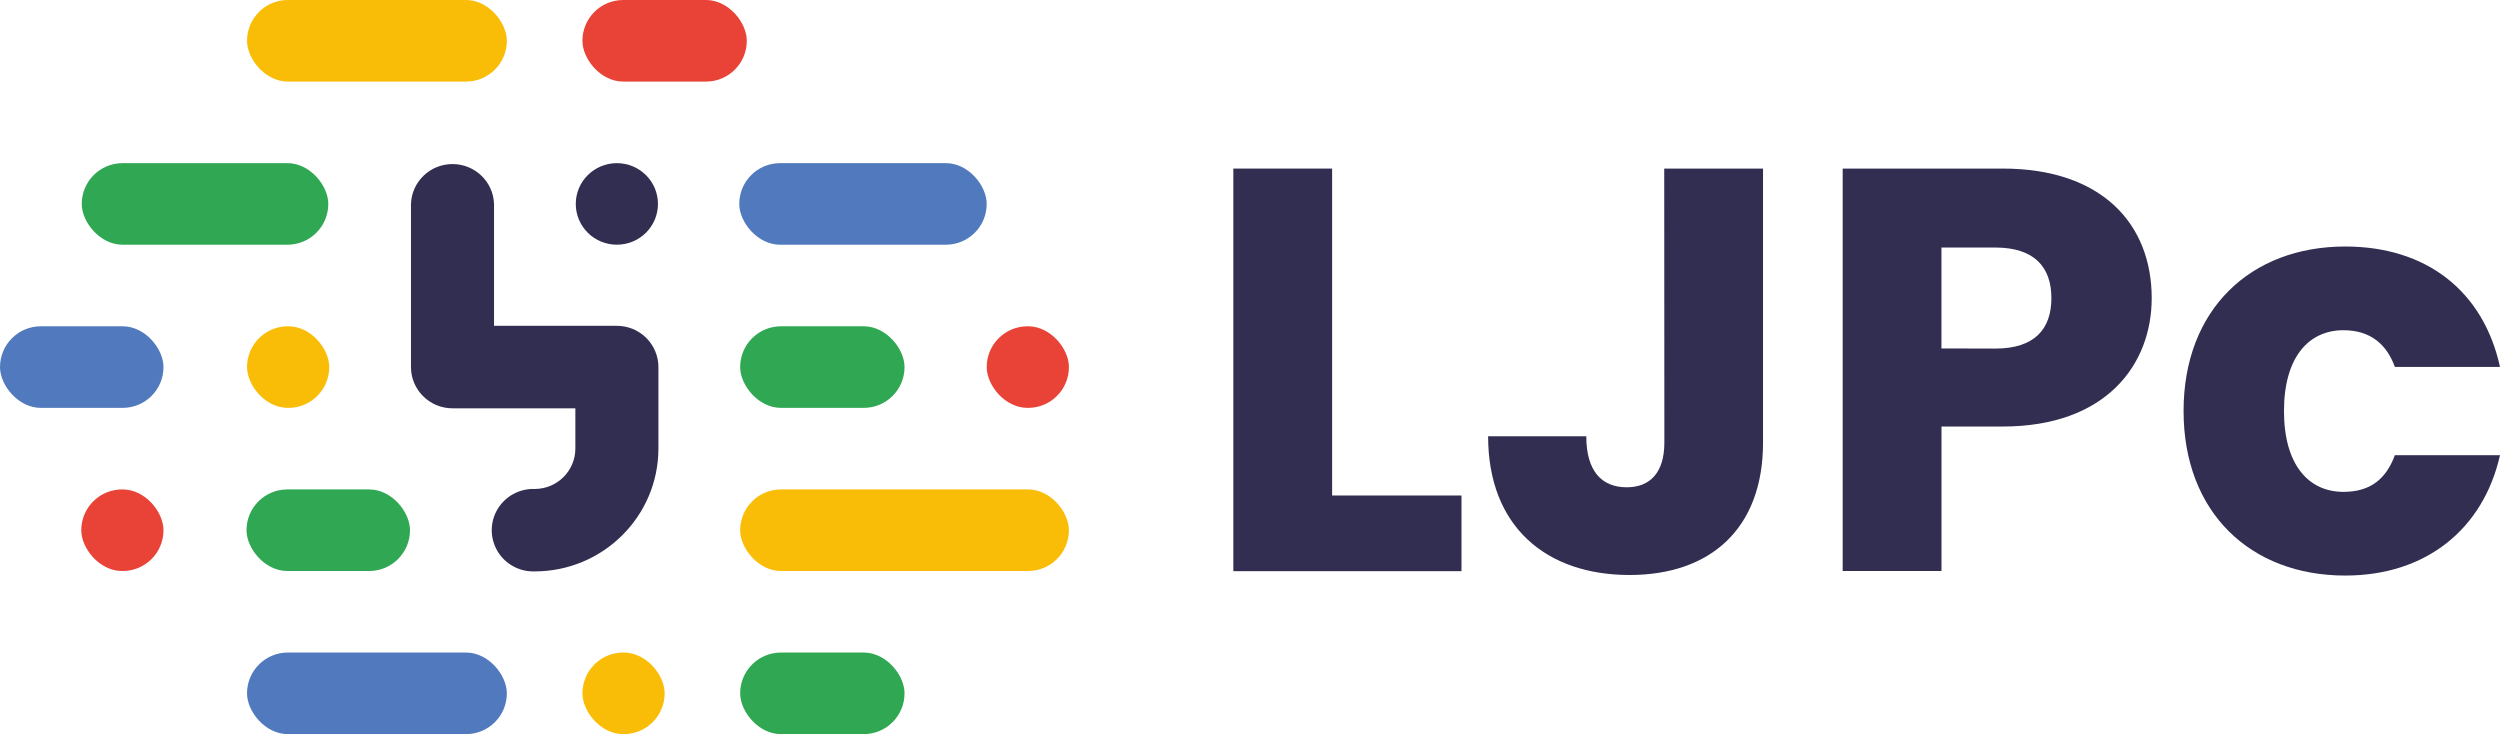 <svg xmlns="http://www.w3.org/2000/svg" xmlns:xlink="http://www.w3.org/1999/xlink" width="126px" height="37px" viewBox="0 0 126 37"><title>LJPc</title><g id="Design" stroke="none" stroke-width="1" fill="none" fill-rule="evenodd"><g id="Home" transform="translate(-976, -2779)" fill-rule="nonzero"><g id="Reviews-en-logo's" transform="translate(385, 2492)"><g id="LJPc" transform="translate(591, 287)"><polygon id="Path" fill="#312E51" points="67.139 8.496 67.139 24.973 73.659 24.973 73.659 28.787 62.16 28.787 62.16 8.496"></polygon><path d="M83.877,8.496 L88.857,8.496 L88.857,22.306 C88.857,26.668 86.18,28.98 82.133,28.98 C77.94,28.98 75.001,26.553 75.001,21.989 L79.949,21.989 C79.949,23.721 80.706,24.559 81.986,24.559 C83.172,24.559 83.884,23.808 83.884,22.306 L83.877,8.496 Z" id="Path" fill="#312E51"></path><path d="M100.935,21.497 L97.851,21.497 L97.851,28.778 L92.871,28.778 L92.871,8.496 L100.935,8.496 C105.944,8.496 108.446,11.297 108.446,15.026 C108.446,18.378 106.146,21.497 100.935,21.497 Z M100.565,17.568 C102.543,17.568 103.39,16.584 103.39,15.026 C103.39,13.467 102.536,12.476 100.565,12.476 L97.849,12.476 L97.849,17.561 L100.565,17.568 Z" id="Shape" fill="#312E51"></path><path d="M118.199,12.424 C122.274,12.424 125.156,14.649 126,18.493 L120.701,18.493 C120.293,17.365 119.48,16.643 118.111,16.643 C116.335,16.643 115.113,18.029 115.113,20.717 C115.113,23.406 116.335,24.79 118.111,24.79 C119.48,24.79 120.265,24.126 120.701,22.942 L126,22.942 C125.156,26.668 122.274,29.008 118.199,29.008 C113.425,29.008 110.052,25.83 110.052,20.715 C110.052,15.6 113.425,12.424 118.199,12.424 Z" id="Path" fill="#312E51"></path><ellipse id="Oval" fill="#312E51" cx="31.09" cy="10.278" rx="2.071" ry="2.055"></ellipse><rect id="Rectangle" fill="#30A853" x="4.12" y="8.222" width="12.426" height="4.112" rx="2.056"></rect><rect id="Rectangle" fill="#507ABD" x="37.259" y="8.222" width="12.471" height="4.112" rx="2.056"></rect><rect id="Rectangle" fill="#507ABD" x="0" y="16.445" width="8.24" height="4.112" rx="2.056"></rect><rect id="Rectangle" fill="#30A853" x="12.424" y="24.667" width="8.24" height="4.112" rx="2.056"></rect><rect id="Rectangle" fill="#E84336" x="4.096" y="24.667" width="4.144" height="4.112" rx="2.056"></rect><rect id="Rectangle" fill="#FABD07" x="12.45" y="16.445" width="4.144" height="4.112" rx="2.056"></rect><rect id="Rectangle" fill="#FABD07" x="29.354" y="32.888" width="4.144" height="4.112" rx="2.056"></rect><rect id="Rectangle" fill="#FABD07" x="37.304" y="24.667" width="16.569" height="4.112" rx="2.056"></rect><rect id="Rectangle" fill="#507ABD" x="12.45" y="32.888" width="13.095" height="4.112" rx="2.056"></rect><rect id="Rectangle" fill="#E84336" x="49.73" y="16.445" width="4.144" height="4.112" rx="2.056"></rect><rect id="Rectangle" fill="#30A853" x="37.304" y="16.445" width="8.285" height="4.112" rx="2.056"></rect><rect id="Rectangle" fill="#30A853" x="37.304" y="32.888" width="8.285" height="4.112" rx="2.056"></rect><rect id="Rectangle" fill="#FABD07" x="12.45" y="0" width="13.095" height="4.112" rx="2.056"></rect><rect id="Rectangle" fill="#E84336" x="29.354" y="0" width="8.285" height="4.112" rx="2.056"></rect><path d="M26.948,28.799 C26.184,28.824 25.466,28.434 25.076,27.781 C24.686,27.127 24.686,26.315 25.076,25.662 C25.466,25.009 26.184,24.618 26.948,24.644 C28.08,24.643 28.996,23.733 28.998,22.61 L28.998,20.579 L22.807,20.579 C21.651,20.579 20.713,19.648 20.713,18.5 L20.713,10.278 C20.751,9.157 21.677,8.269 22.806,8.269 C23.935,8.269 24.861,9.157 24.899,10.278 L24.899,16.421 L31.09,16.421 C31.645,16.421 32.178,16.64 32.571,17.03 C32.963,17.42 33.184,17.949 33.184,18.5 L33.184,22.61 C33.18,26.026 30.391,28.795 26.948,28.799 Z" id="Path" fill="#312E51"></path></g></g></g></g></svg>